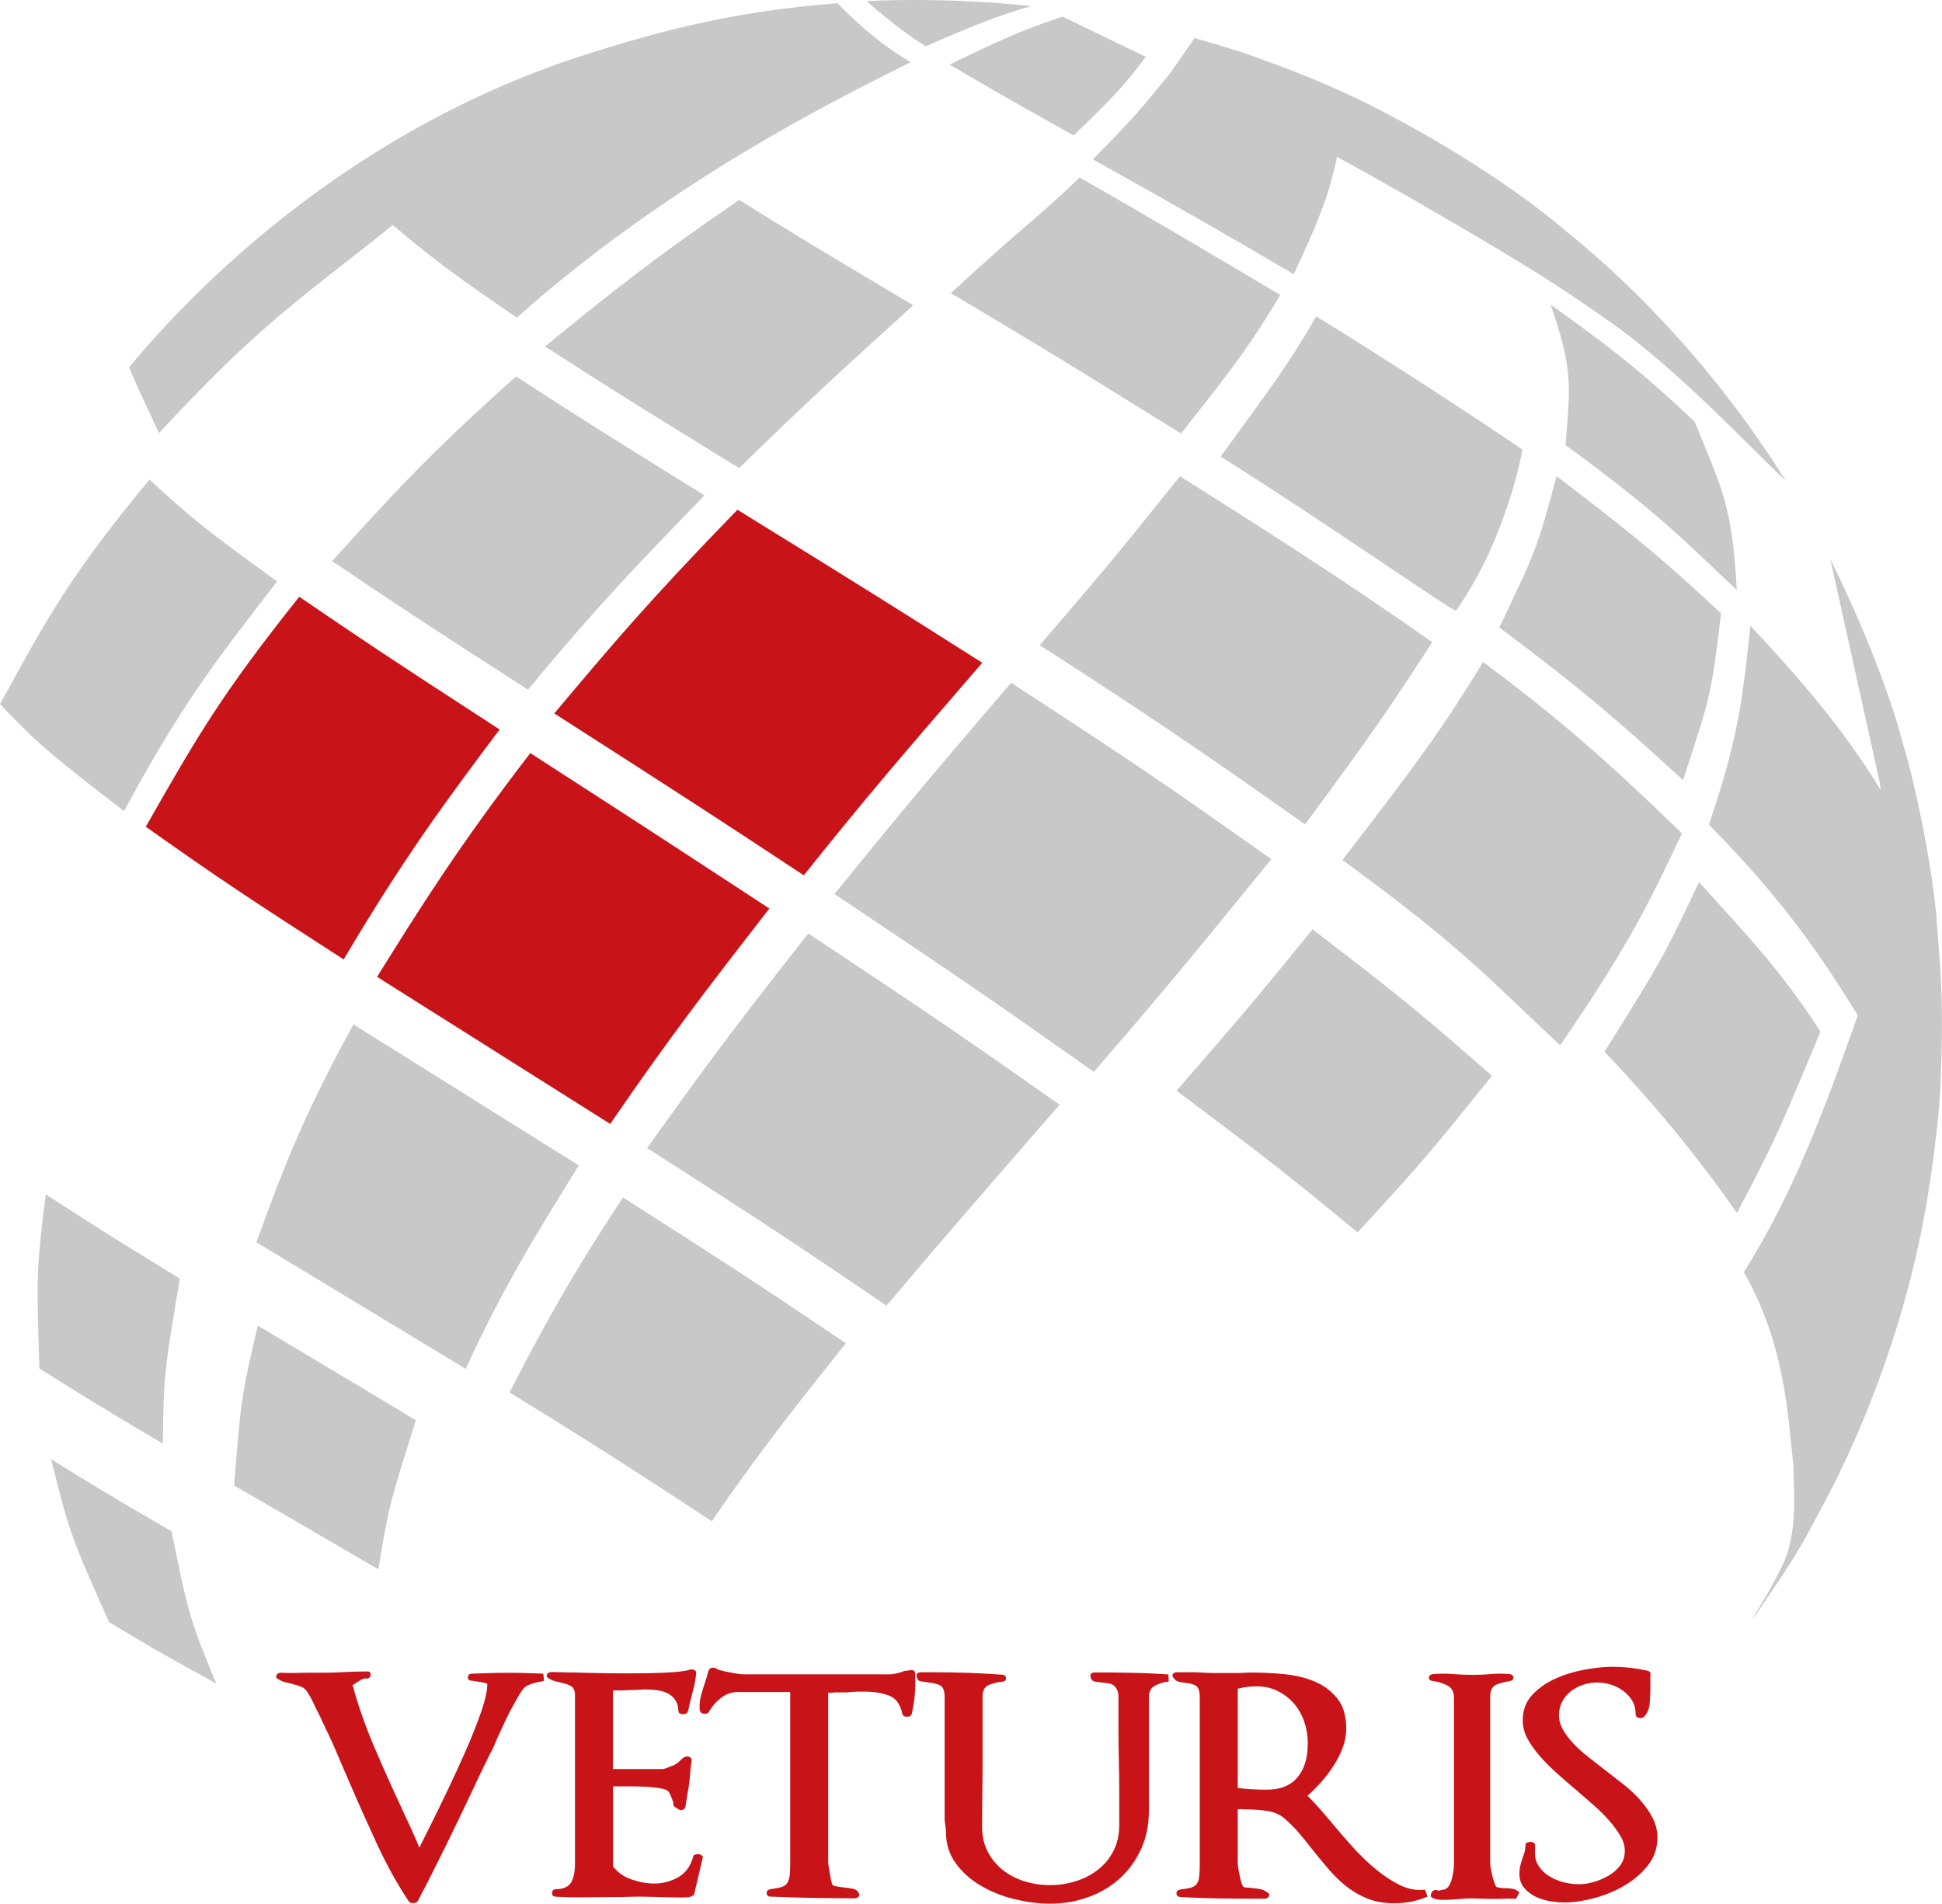 <?xml version="1.0" standalone="no"?>
<!DOCTYPE svg PUBLIC "-//W3C//DTD SVG 1.1//EN" "http://www.w3.org/Graphics/SVG/1.1/DTD/svg11.dtd">
<svg xmlns="http://www.w3.org/2000/svg" xmlns:xlink="http://www.w3.org/1999/xlink" version="1.1" id="Capa_1" x="0px" y="0px" viewBox="0 0 245.81 240.95" style="enable-background:new 0 0 245.81 240.95;" xml:space="preserve" width="245.81" height="240.95">
<style type="text/css">
	.st0{fill:#C8C8C8;}
	.st1{fill:#C81419;}
</style>
<path class="st0" d="M117.18,5.86c-3.96-2.46-7.47-5.72-7.47-5.72s9.76-0.59,20.8,0.64c0.34,0.04,0,0,0,0  C127.08,1.76,123.93,2.88,117.18,5.86"/>
<path class="st0" d="M135.9,17.14c-10.49-5.85-10.35-5.85-15.71-8.97c5.72-2.75,9.16-4.41,14.32-6.06c3.92,1.91,6.6,3.17,10.52,5.08  C142.87,10.06,141.79,11.49,135.9,17.14"/>
<path class="st0" d="M157.59,6.75c4.22,1.51,8.64,3.09,14.42,5.85c2.43,1.17,15.88,7.87,26.17,16.63  c11.33,9.12,20.83,20.41,27.82,31.56c-3.1-2.71-13.05-13.57-21.94-19.86c-8.31-5.88-12.3-8.04-12.73-8.34  c-0.43-0.3-12.28-7.39-22.09-12.74c-0.92,4.16-1.66,6.72-5.48,14.86c-8.61-5.05-11.75-6.89-25.43-14.54  c6.13-6.19,6.66-7.14,9.81-10.94c0,0,2.47-3.53,3.06-4.42C151.19,4.8,155.09,5.92,157.59,6.75z"/>
<path class="st0" d="M219.83,74.68c-6.42-6.02-9.74-9.67-21.68-18.34c0.65-7.75,0.91-9.71-1.88-17.78  c6.34,4.54,10.68,7.67,18.22,14.8C217.87,61.68,219.27,63.88,219.83,74.68"/>
<path class="st0" d="M238.33,99.05"/>
<path class="st0" d="M149.5,54.86c-9.08-5.55-14.25-8.95-29.15-17.75c9.64-8.9,11.31-9.77,16.29-14.64  c7.59,4.28,16.06,9.32,25.41,14.86C158.38,43.39,157.16,45.18,149.5,54.86"/>
<path class="st0" d="M184.29,77.28c-0.2,0.28-16.62-11.23-29.78-19.49c6.44-8.88,8.54-11.59,12.09-17.74  c13.31,8.15,26.12,16.86,26.12,16.86S190.69,68.35,184.29,77.28z"/>
<path class="st0" d="M213.03,98.74c-7.5-6.85-11.64-10.62-23.25-19.32c4.76-9.97,4.76-9.97,7.25-19.15  c8.06,6.17,12.5,9.57,20.82,17.37C216.59,87.93,216.59,87.93,213.03,98.74"/>
<path class="st0" d="M93.56,59.25c-13.73-8.45-16.03-9.89-24.58-15.4c8.29-6.75,13.29-10.82,24.59-18.54  c7.39,4.6,9.1,5.64,22.02,13.33C105.21,48.06,101.54,51.46,93.56,59.25"/>
<path class="st0" d="M165.19,104.34c-9.89-6.97-17.69-12.48-33.59-22.68c10.45-12.11,11.57-13.73,17.76-21.38  c8.18,5.16,20.54,12.95,31.93,21.01C176.22,89.03,174.93,91.17,165.19,104.34"/>
<path class="st0" d="M197.49,132.3c-8.88-8.2-11.76-11.91-27.57-23.45c10.13-13.12,12.62-16.63,17.81-25.06  c9.05,6.77,15.11,11.91,25.17,21.7C208.59,114.56,206.22,119.55,197.49,132.3"/>
<path class="st0" d="M219.86,153.52c-3.95-5.61-8.94-12.17-16.77-20.4c7.03-11.22,7.31-11.65,11.97-21.46  c5.28,5.85,10.5,11.25,15.37,18.93C225.68,141.79,225.44,142.98,219.86,153.52"/>
<path class="st0" d="M245.16,116.63c-0.7-8.26-3.15-18.84-4.12-21.89c-2.88-11.21-9.36-23.95-9.36-23.95l6.25,28.26  c0.01,0.03,0.06,0.41,0.11,0.94c-4.83-8.03-11.07-15-16.48-20.78c-1.14,10.93-1.9,15.18-5.25,25.17  c9.96,10.09,14.58,17.31,18.85,24.12c-4.49,12.68-8.16,22.48-14.43,32.52c5.23,9.14,5.58,18.24,6.26,24.44c0,0,0,0,0,0  c0.1,4.28,0.36,7.13-0.66,10.82c-0.78,2.83-4.84,9.02-4.49,8.63c0.35-0.39,4.5-6.58,5.02-7.46c0.29-0.49,1.51-2.35,3.44-6.13  c0,0,0.01,0,0.01-0.01c6.61-12.05,11.09-25.76,13.12-36.7c0,0,0,0,0,0.01c0.65-3.21,2.15-12.84,2.24-18.76  c0.37-10.25-0.12-13.62-0.53-19.31"/>
<path class="st0" d="M46.26,31.24l3.2-2.55c0.09-0.06,0.18-0.13,0.28-0.19c4.58,3.88,7.52,6.15,15.68,11.7  c20.35-18.15,42.72-28.7,49.85-32.33c-5.26-3.06-9.24-7.46-9.24-7.46c-12.35,0.93-21.76,3.24-31.9,6.5  C45.42,16.07,25.8,35.07,16.35,46.48c1.29,3.22,2.09,4.63,3.77,8.33C31.09,43.06,35.53,39.6,46.26,31.24"/>
<path class="st0" d="M66.83,87.29c-12.15-7.82-15.41-9.93-24.79-16.27c7.17-7.93,12.36-13.66,23.28-23.37  c7.98,5.16,10.15,6.56,23.86,15.05C81.05,71.06,75.69,76.59,66.83,87.29"/>
<path class="st1" d="M101.74,110.79c-11.55-7.61-13.97-9.2-31.58-20.49c7.42-8.83,11.89-14.16,23.18-25.78  c16.66,10.29,19.41,12.02,30.99,19.37C112.57,97.48,109.19,101.5,101.74,110.79"/>
<path class="st0" d="M138.45,135.67c-12.21-8.62-15.73-11.08-32.82-22.51c6.93-8.53,10.74-13.23,22.36-26.74  c15.68,10.23,19.38,12.73,32.93,22.33C148.42,124.11,146.11,126.79,138.45,135.67"/>
<path class="st0" d="M171.84,155.98c-9.07-7.44-10.47-8.58-22.91-17.93c8.38-9.66,9.66-11.15,17.21-20.42  c11.36,8.7,13.85,10.78,22.71,18.54C181.02,145.88,180.02,147.12,171.84,155.98"/>
<path class="st0" d="M15.7,102.66C6.19,95.38,4.36,93.7,0,89.12c6.16-11.25,8.97-16.39,18.92-28.42c5.25,4.82,6.92,6.22,16.16,12.89  C26.73,84.39,22.92,89.33,15.7,102.66"/>
<path class="st1" d="M43.5,121.44c-12.63-8.15-15.63-10.14-25.05-16.8c6.53-11.44,9.51-16.67,19.43-29.11  c8.43,5.75,10.72,7.3,25.36,16.8C56.31,101.59,51.31,108.27,43.5,121.44"/>
<path class="st1" d="M77.24,142.26c-9.83-6.22-19.68-12.4-29.51-18.62c5.49-8.81,10.23-16.4,19.39-28.32  c14.8,9.55,17.15,11.09,30.26,19.67C89.43,125.25,84.65,131.44,77.24,142.26"/>
<path class="st0" d="M112.22,165.26c-11.32-7.68-14.92-10.09-30.31-19.95c6.05-8.46,10.05-14.04,20.41-27.16  c14.14,9.4,18.39,12.25,31.8,21.67C121.27,154.61,118.59,157.69,112.22,165.26"/>
<path class="st0" d="M58.94,173.26c-8.82-5.35-17.66-10.69-26.49-16.03c3.16-8.64,5.66-15.47,12.28-27.57  c9.5,5.96,19.03,11.89,28.53,17.85C67.93,156.09,63.73,162.86,58.94,173.26"/>
<path class="st0" d="M90.1,192.55c-8.61-5.65-12.54-8.24-25.61-16.32c3.53-6.8,7.18-13.81,14.37-24.67  c13.22,8.45,17.41,11.16,28.2,18.46C101.07,177.54,95.9,184.02,90.1,192.55"/>
<path class="st0" d="M20.61,182.73c-8.53-5.07-10.15-6.08-15.62-9.52c-0.38-11.69-0.4-12.39,0.8-22.04  c6.79,4.39,7.83,5.06,16.98,10.67C20.83,173.23,20.71,173.92,20.61,182.73"/>
<path class="st0" d="M47.9,198.64c-6.08-3.56-12.17-7.09-18.26-10.62c0.84-10.66,0.89-11.3,2.99-20.24  c14.32,8.56,16.34,9.78,20.01,11.99C49.36,190.14,49.16,190.77,47.9,198.64"/>
<path class="st0" d="M27.37,213.09c-7.75-4.27-8.41-4.67-13.57-7.79c-4.7-10.54-4.99-11.17-7.33-20.61  c6.16,3.82,6.52,4.05,15.24,9.13C23.84,204.26,23.98,204.89,27.37,213.09"/>
<g>
	<g>
		<g>
			<g>
				<path class="st1" d="M68.48,212.84c-0.12,0.02-0.27,0.04-0.44,0.08c-0.35,0.07-0.68,0.17-0.99,0.29      c-0.31,0.12-0.57,0.29-0.78,0.5c-0.24,0.31-0.5,0.71-0.78,1.2c-0.28,0.49-0.56,1.01-0.86,1.56c-0.3,0.56-0.58,1.14-0.86,1.75      c-0.28,0.61-0.54,1.17-0.78,1.69c-0.17,0.38-0.33,0.75-0.47,1.09c-0.14,0.35-0.3,0.66-0.47,0.94c-0.28,0.59-0.59,1.23-0.94,1.93      c-0.35,0.7-0.66,1.36-0.94,1.98c-1.18,2.5-2.37,4.98-3.57,7.43c-1.2,2.45-2.44,4.91-3.73,7.37c-0.14,0.14-0.32,0.22-0.55,0.23      c-0.23,0.02-0.41-0.04-0.55-0.18c-1.46-2.19-2.81-4.61-4.04-7.27c-1.23-2.66-2.41-5.29-3.52-7.89      c-0.52-1.18-1.03-2.37-1.54-3.57c-0.5-1.2-1.02-2.32-1.54-3.36h0.05c-0.14-0.21-0.26-0.43-0.36-0.68      c-0.1-0.24-0.23-0.5-0.36-0.78c-0.28-0.52-0.53-1.03-0.76-1.54c-0.23-0.5-0.46-0.93-0.7-1.28c-0.21-0.42-0.5-0.69-0.86-0.83      c-0.36-0.14-0.76-0.26-1.17-0.37c-0.28-0.07-0.57-0.14-0.86-0.21c-0.3-0.07-0.58-0.19-0.86-0.37c-0.28-0.1-0.36-0.27-0.26-0.49      c0.1-0.23,0.31-0.34,0.63-0.34c0.59,0.03,1.15,0.04,1.69,0.03c0.54-0.02,1.1-0.03,1.69-0.03h1.93c0.94,0,1.81-0.03,2.61-0.08      c0.8-0.05,1.79-0.08,2.97-0.08c0.31,0,0.44,0.16,0.39,0.47c-0.05,0.31-0.23,0.45-0.55,0.42c-0.24-0.03-0.54,0.07-0.89,0.31      c-0.35,0.24-0.63,0.42-0.83,0.52c0.73,2.68,1.66,5.32,2.79,7.95c1.13,2.62,2.28,5.2,3.47,7.74c0.21,0.49,0.41,0.92,0.6,1.3      c0.19,0.38,0.36,0.76,0.52,1.12c0.16,0.36,0.32,0.74,0.5,1.12c0.17,0.38,0.37,0.83,0.57,1.35l1.2-2.4      c0.73-1.46,1.52-3.07,2.37-4.85c0.85-1.77,1.65-3.52,2.4-5.24c0.75-1.72,1.37-3.31,1.88-4.77c0.5-1.46,0.75-2.61,0.75-3.44      c0-0.07-0.19-0.14-0.57-0.21c-0.38-0.07-0.71-0.12-0.99-0.16c-0.07,0-0.14-0.01-0.21-0.03c-0.07-0.02-0.12-0.03-0.16-0.03      c-0.35,0-0.52-0.14-0.52-0.42c0-0.31,0.17-0.47,0.52-0.47c0.73-0.03,1.47-0.06,2.21-0.08c0.75-0.02,1.5-0.03,2.27-0.03      c0.76,0,1.51,0.01,2.24,0.03c0.73,0.02,1.49,0.04,2.29,0.08l0.11,0.89C68.73,212.8,68.6,212.82,68.48,212.84z"/>
			</g>
		</g>
		<g>
			<g>
				<path class="st1" d="M87.84,239.86l-0.42,0.21c-0.21,0.07-0.61,0.1-1.2,0.1c-0.59,0-1.22-0.01-1.9-0.03      c-0.68-0.02-1.32-0.03-1.93-0.05c-0.61-0.02-1.03-0.03-1.28-0.03c-0.56,0-1.11,0.01-1.67,0.03c-0.56,0.02-1.11,0.03-1.67,0.03      c-1.25,0-2.5,0.01-3.75,0.03c-1.25,0.02-2.48-0.01-3.7-0.08c-0.31-0.03-0.46-0.2-0.44-0.5c0.02-0.29,0.18-0.44,0.5-0.44      c0.97-0.03,1.62-0.34,1.93-0.91c0.31-0.57,0.47-1.33,0.47-2.27v-21.36c0-0.59-0.17-0.98-0.49-1.17      c-0.33-0.19-0.69-0.32-1.07-0.39c-0.28-0.07-0.56-0.14-0.86-0.21c-0.3-0.07-0.58-0.19-0.86-0.36c-0.28-0.14-0.36-0.31-0.26-0.52      c0.1-0.21,0.31-0.31,0.63-0.31s0.72,0.01,1.23,0.03c0.5,0.02,1.07,0.03,1.69,0.03c1.01,0.04,2.1,0.06,3.28,0.08      c1.18,0.02,2.38,0.03,3.6,0.03c1.74,0,3.32-0.03,4.74-0.1c1.42-0.07,2.38-0.19,2.87-0.36c0.24-0.07,0.45-0.05,0.63,0.05      c0.17,0.1,0.24,0.24,0.21,0.42c-0.07,0.66-0.17,1.27-0.31,1.82c-0.14,0.56-0.28,1.11-0.42,1.67c-0.07,0.24-0.12,0.47-0.16,0.68      c-0.03,0.21-0.09,0.42-0.16,0.63c-0.07,0.24-0.28,0.36-0.63,0.36c-0.35,0-0.54-0.14-0.57-0.42c-0.03-0.59-0.17-1.06-0.42-1.41      c-0.24-0.35-0.56-0.62-0.94-0.81c-0.38-0.19-0.82-0.32-1.3-0.39c-0.49-0.07-0.97-0.1-1.46-0.1c-0.28,0-0.55,0.01-0.81,0.03      c-0.26,0.02-0.53,0.03-0.81,0.03c-0.24,0-0.5,0.01-0.78,0.03c-0.28,0.02-0.56,0.03-0.83,0.03h-0.94v9.95h6.25      c0.17,0,0.4-0.06,0.68-0.18c0.28-0.12,0.57-0.23,0.89-0.34h-0.05c0.28-0.14,0.53-0.33,0.76-0.57c0.23-0.24,0.44-0.4,0.65-0.47      c0.24-0.07,0.44-0.04,0.6,0.08c0.16,0.12,0.22,0.27,0.18,0.44c-0.07,0.45-0.13,0.99-0.18,1.62c-0.05,0.63-0.11,1.16-0.18,1.62      c-0.07,0.42-0.14,0.83-0.21,1.25c-0.07,0.42-0.14,0.87-0.21,1.35c-0.03,0.17-0.16,0.3-0.36,0.36c-0.21,0.07-0.4,0.04-0.57-0.1      c-0.42-0.24-0.62-0.41-0.6-0.5c0.02-0.09,0.01-0.22-0.03-0.39c-0.1-0.31-0.22-0.61-0.34-0.89c-0.12-0.28-0.23-0.45-0.34-0.52      c-0.17-0.14-0.52-0.25-1.04-0.34c-0.52-0.09-1.1-0.15-1.75-0.18c-0.64-0.03-1.28-0.05-1.9-0.05c-0.63,0-1.15,0-1.56,0h-0.68      v10.11c0.56,0.76,1.34,1.32,2.34,1.67c1.01,0.35,1.96,0.52,2.87,0.52c1.11,0,2.14-0.27,3.07-0.81c0.94-0.54,1.56-1.42,1.88-2.63      c0.03-0.1,0.12-0.18,0.26-0.23c0.14-0.05,0.28-0.07,0.42-0.05c0.14,0.02,0.27,0.07,0.39,0.16c0.12,0.09,0.16,0.18,0.13,0.29      L87.84,239.86z"/>
			</g>
		</g>
		<g>
			<g>
				<path class="st1" d="M115.41,216.93c-0.07,0.24-0.28,0.36-0.63,0.36c-0.31,0-0.5-0.12-0.57-0.36c-0.24-1.22-0.81-1.99-1.69-2.32      c-0.89-0.33-1.88-0.5-3-0.5c-0.28,0-0.56,0-0.83,0c-0.28,0-0.57,0.02-0.89,0.05c-0.31,0.04-0.64,0.05-0.99,0.05      c-0.35,0-0.7,0-1.04,0c-0.28,0-0.44,0.02-0.5,0.05c-0.05,0.04-0.2,0.02-0.44-0.05v21.57c0,0.1,0.03,0.3,0.08,0.6      c0.05,0.3,0.1,0.61,0.16,0.94c0.05,0.33,0.11,0.63,0.18,0.89c0.07,0.26,0.14,0.41,0.21,0.44h0.05c0.14,0.07,0.36,0.12,0.65,0.16      c0.29,0.03,0.55,0.07,0.76,0.1c0.38,0.04,0.74,0.09,1.07,0.16c0.33,0.07,0.56,0.24,0.7,0.52c0.1,0.17,0.1,0.33,0,0.47      c-0.1,0.14-0.3,0.21-0.57,0.21c-1.77,0-3.54-0.02-5.29-0.05c-1.75-0.03-3.52-0.09-5.29-0.16c-0.31,0-0.48-0.14-0.5-0.42      c-0.02-0.28,0.13-0.45,0.44-0.52c0.52-0.07,0.96-0.15,1.3-0.23c0.35-0.09,0.61-0.23,0.78-0.44c0.17-0.21,0.29-0.5,0.36-0.86      c0.07-0.36,0.1-0.86,0.1-1.49v-21.94h-6.62c-0.76,0-1.47,0.24-2.11,0.73c-0.64,0.49-1.16,1.08-1.54,1.77      c-0.14,0.21-0.35,0.3-0.63,0.26c-0.28-0.03-0.45-0.16-0.52-0.36c-0.04-0.1-0.05-0.33-0.05-0.68c0-0.45,0.09-0.97,0.26-1.56      c0.17-0.59,0.35-1.15,0.52-1.67c0.07-0.17,0.13-0.36,0.18-0.57c0.05-0.21,0.11-0.42,0.18-0.63c0.07-0.17,0.19-0.29,0.36-0.34      c0.17-0.05,0.35-0.04,0.52,0.03c0.14,0.1,0.37,0.2,0.7,0.29c0.33,0.09,0.67,0.17,1.02,0.23c0.35,0.07,0.69,0.13,1.02,0.18      c0.33,0.05,0.6,0.08,0.81,0.08h18.6c0.17,0,0.4-0.03,0.68-0.1c0.28-0.07,0.56-0.14,0.83-0.21h-0.05      c0.1-0.07,0.24-0.11,0.42-0.13c0.17-0.02,0.37-0.04,0.57-0.08c0.45-0.07,0.68,0.09,0.68,0.47v0.83      C115.88,214.14,115.72,215.54,115.41,216.93z"/>
			</g>
		</g>
		<g>
			<g>
				<path class="st1" d="M146.23,213.34c-0.54,0.28-0.81,0.76-0.81,1.46v14.43c0,1.77-0.33,3.38-0.99,4.82      c-0.66,1.44-1.56,2.68-2.68,3.7c-1.13,1.02-2.46,1.82-3.99,2.37c-1.53,0.56-3.14,0.83-4.85,0.83c-1.39,0-2.86-0.18-4.4-0.55      c-1.55-0.36-2.97-0.92-4.27-1.67c-1.3-0.75-2.38-1.69-3.23-2.84c-0.85-1.15-1.28-2.5-1.28-4.06v0.05c0-0.31-0.03-0.61-0.08-0.89      c-0.05-0.28-0.08-0.52-0.08-0.73v-15.42c0-0.87-0.22-1.39-0.65-1.56c-0.44-0.17-0.86-0.28-1.28-0.31      c-0.42-0.07-0.77-0.12-1.07-0.16c-0.3-0.03-0.48-0.24-0.55-0.63c-0.07-0.35,0.14-0.52,0.63-0.52h1.62c2.85,0,5.71,0.1,8.6,0.31      c0.31,0.03,0.47,0.19,0.47,0.47c0,0.24-0.16,0.38-0.47,0.42c-0.7,0.07-1.29,0.22-1.77,0.44c-0.49,0.23-0.73,0.72-0.73,1.48v8.18      c0,1.39-0.01,2.77-0.03,4.14c-0.02,1.37-0.03,2.74-0.03,4.09c0,1.22,0.24,2.29,0.73,3.21c0.49,0.92,1.13,1.69,1.93,2.32      c0.8,0.63,1.71,1.09,2.74,1.41c1.02,0.31,2.09,0.47,3.21,0.47c1.11,0,2.2-0.16,3.26-0.5c1.06-0.33,2-0.82,2.81-1.46      c0.82-0.64,1.47-1.43,1.95-2.37c0.49-0.94,0.73-2.03,0.73-3.28c0-1.32,0-2.66,0-4.01c0-1.36-0.02-2.71-0.05-4.06      c-0.03-1.32-0.05-2.66-0.05-4.01c0-1.35,0-2.71,0-4.06c0-0.42-0.06-0.75-0.18-0.99c-0.12-0.24-0.27-0.42-0.44-0.55      c-0.17-0.12-0.37-0.2-0.6-0.23c-0.23-0.03-0.44-0.07-0.65-0.1c-0.38-0.03-0.74-0.08-1.07-0.13c-0.33-0.05-0.53-0.27-0.6-0.65      c-0.07-0.35,0.14-0.52,0.63-0.52c1.56,0,3.11,0.02,4.64,0.05c1.53,0.03,3.06,0.1,4.59,0.21l0.05,0.89      C147.33,212.89,146.77,213.06,146.23,213.34z"/>
			</g>
		</g>
		<g>
			<g>
				<path class="st1" d="M176.43,240.9c-1.22,0-2.31-0.19-3.28-0.57c-0.97-0.38-1.86-0.89-2.66-1.51c-0.8-0.63-1.55-1.34-2.24-2.14      c-0.69-0.8-1.37-1.62-2.03-2.45c-0.59-0.76-1.18-1.49-1.77-2.19c-0.59-0.69-1.22-1.32-1.88-1.88c-0.59-0.52-1.35-0.84-2.27-0.96      c-0.92-0.12-1.76-0.18-2.53-0.18c-0.28,0-0.46-0.01-0.55-0.03c-0.09-0.02-0.27-0.01-0.55,0.03v6.88c0,0.14,0.03,0.36,0.08,0.65      c0.05,0.3,0.11,0.61,0.18,0.94c0.07,0.33,0.15,0.63,0.23,0.89c0.09,0.26,0.17,0.41,0.23,0.44c0.1,0.07,0.26,0.1,0.47,0.1      c0.24,0,0.45,0.02,0.63,0.05c0.31,0.04,0.63,0.08,0.96,0.13c0.33,0.05,0.63,0.18,0.91,0.39c0.28,0.14,0.36,0.31,0.26,0.52      c-0.1,0.21-0.31,0.31-0.63,0.31c-1.77,0-3.54-0.01-5.29-0.03c-1.75-0.02-3.52-0.08-5.29-0.18c-0.31-0.03-0.48-0.18-0.5-0.44      c-0.02-0.26,0.13-0.43,0.44-0.5c0.56-0.07,1-0.15,1.33-0.23c0.33-0.09,0.58-0.23,0.76-0.44c0.17-0.21,0.29-0.51,0.34-0.91      c0.05-0.4,0.08-0.93,0.08-1.59v-21.16c0-0.83-0.18-1.34-0.55-1.51c-0.36-0.17-0.74-0.28-1.12-0.31      c-0.38-0.03-0.71-0.09-0.99-0.16c-0.28-0.07-0.5-0.24-0.68-0.52c-0.14-0.17-0.16-0.33-0.05-0.47c0.1-0.14,0.29-0.21,0.57-0.21      h0.78c0.38,0,0.78,0,1.2,0c0.42,0,0.83,0.02,1.25,0.05c0.56,0.03,1.08,0.05,1.56,0.05c0.49,0,1.01,0,1.56,0h1.09      c0.35,0,0.69-0.01,1.02-0.03c0.33-0.02,0.69-0.03,1.07-0.03c1.28,0,2.63,0.07,4.04,0.21c1.41,0.14,2.68,0.45,3.83,0.94      c1.15,0.49,2.09,1.2,2.84,2.14c0.75,0.94,1.12,2.21,1.12,3.8c0,0.8-0.15,1.6-0.44,2.4c-0.3,0.8-0.68,1.56-1.15,2.29      c-0.47,0.73-0.99,1.42-1.56,2.06c-0.57,0.64-1.16,1.22-1.75,1.75c0.52,0.52,1.03,1.07,1.54,1.64c0.5,0.57,1.02,1.17,1.54,1.8      c0.83,1.01,1.72,2.03,2.66,3.07c0.94,1.04,1.91,1.98,2.92,2.81c1.01,0.83,2.03,1.5,3.08,2.01c1.04,0.5,2.08,0.69,3.13,0.55      l0.31,0.89C179.38,240.62,177.96,240.9,176.43,240.9z M165.09,217.95c-0.3-0.89-0.73-1.66-1.3-2.32      c-0.57-0.66-1.26-1.19-2.06-1.59c-0.8-0.4-1.69-0.6-2.66-0.6c-0.83,0-1.63,0.1-2.4,0.31v12.56c0.59,0.07,1.21,0.12,1.85,0.16      c0.64,0.04,1.26,0.05,1.85,0.05c1.7,0,2.99-0.52,3.86-1.56c0.87-1.04,1.3-2.45,1.3-4.22      C165.54,219.76,165.39,218.83,165.09,217.95z"/>
			</g>
		</g>
		<g>
			<g>
				<path class="st1" d="M191.9,240.33c-0.63-0.03-1.24-0.03-1.85,0c-0.61,0.03-1.24,0.03-1.9,0l-1.98-0.05      c-0.28,0-0.63,0.02-1.04,0.05c-0.42,0.03-0.86,0.07-1.33,0.1c-0.47,0.04-0.92,0.04-1.35,0.03c-0.43-0.02-0.77-0.08-1.02-0.18      c-0.31-0.1-0.4-0.32-0.26-0.65c0.14-0.33,0.36-0.46,0.68-0.39c0.17,0.07,0.32,0.08,0.44,0.03c0.12-0.05,0.22-0.08,0.29-0.08      c0.28,0,0.51-0.11,0.7-0.34c0.19-0.23,0.34-0.51,0.44-0.86c0.1-0.35,0.18-0.69,0.23-1.04c0.05-0.35,0.08-0.66,0.08-0.94V214.8      c0-0.69-0.29-1.19-0.86-1.48c-0.57-0.29-1.17-0.48-1.8-0.55c-0.35-0.03-0.51-0.18-0.5-0.44c0.02-0.26,0.2-0.41,0.55-0.44      c0.83-0.07,1.67-0.07,2.5,0c0.83,0.07,1.65,0.1,2.45,0.1c0.8,0,1.58-0.03,2.35-0.1c0.76-0.07,1.54-0.07,2.34,0      c0.31,0.04,0.48,0.17,0.5,0.42c0.02,0.24-0.13,0.4-0.44,0.47c-0.7,0.1-1.29,0.26-1.77,0.47c-0.49,0.21-0.73,0.73-0.73,1.56      v21.05c0,0.14,0.03,0.35,0.08,0.63c0.05,0.28,0.11,0.57,0.18,0.89c0.07,0.31,0.16,0.61,0.26,0.89c0.1,0.28,0.19,0.47,0.26,0.57      c0.1,0.03,0.26,0.07,0.47,0.1c0.21,0.04,0.4,0.05,0.57,0.05c0.38,0,0.72,0.03,1.02,0.08c0.29,0.05,0.58,0.2,0.86,0.44      L191.9,240.33z"/>
			</g>
		</g>
		<g>
			<g>
				<path class="st1" d="M208.58,236.11c-0.8,1.01-1.79,1.86-2.97,2.55c-1.18,0.7-2.46,1.22-3.83,1.59      c-1.37,0.36-2.61,0.55-3.73,0.55c-0.56,0-1.17-0.05-1.82-0.16c-0.66-0.1-1.28-0.29-1.85-0.57c-0.57-0.28-1.06-0.65-1.46-1.12      c-0.4-0.47-0.6-1.07-0.6-1.8c0-0.35,0.04-0.7,0.13-1.07c0.09-0.36,0.2-0.74,0.34-1.12c0.17-0.38,0.28-0.87,0.31-1.46      c0-0.14,0.07-0.23,0.21-0.29c0.14-0.05,0.28-0.08,0.42-0.08c0.14,0,0.27,0.04,0.39,0.1c0.12,0.07,0.18,0.17,0.18,0.31v0.63      c-0.07,0.73,0.06,1.36,0.39,1.9c0.33,0.54,0.77,0.99,1.33,1.35c0.55,0.36,1.17,0.63,1.85,0.81c0.68,0.17,1.35,0.26,2.01,0.26      c0.56,0,1.17-0.1,1.85-0.29c0.68-0.19,1.31-0.46,1.9-0.81c0.59-0.35,1.08-0.78,1.46-1.3c0.38-0.52,0.57-1.13,0.57-1.82      c0-0.63-0.18-1.25-0.55-1.88c-0.37-0.63-0.83-1.27-1.41-1.93c-0.57-0.66-1.22-1.3-1.93-1.93c-0.71-0.63-1.43-1.25-2.16-1.88      c-0.83-0.69-1.66-1.41-2.47-2.14c-0.82-0.73-1.56-1.47-2.21-2.21c-0.66-0.75-1.19-1.49-1.59-2.24c-0.4-0.75-0.6-1.52-0.6-2.32      c0-1.29,0.41-2.36,1.22-3.23c0.82-0.87,1.81-1.56,3-2.08c1.18-0.52,2.42-0.89,3.73-1.12c1.3-0.23,2.42-0.34,3.36-0.34      c1.49,0,2.95,0.16,4.38,0.47c0.38,0.07,0.54,0.24,0.47,0.52v1.46c0,0.7-0.03,1.4-0.08,2.11c-0.05,0.71-0.29,1.29-0.7,1.75      c-0.21,0.17-0.44,0.23-0.7,0.16c-0.26-0.07-0.39-0.23-0.39-0.47c0-0.66-0.15-1.23-0.44-1.72c-0.3-0.49-0.68-0.9-1.15-1.25      c-0.47-0.35-0.99-0.61-1.56-0.78c-0.57-0.17-1.16-0.26-1.75-0.26c-0.59,0-1.17,0.1-1.75,0.29c-0.57,0.19-1.09,0.46-1.54,0.81      c-0.45,0.35-0.82,0.78-1.09,1.3c-0.28,0.52-0.42,1.11-0.42,1.77c0,0.59,0.16,1.18,0.49,1.77c0.33,0.59,0.76,1.17,1.3,1.75      c0.54,0.57,1.14,1.12,1.8,1.64c0.66,0.52,1.3,1.02,1.93,1.51c0.8,0.63,1.62,1.26,2.45,1.9c0.83,0.64,1.58,1.33,2.24,2.06      c0.66,0.73,1.2,1.49,1.62,2.29c0.42,0.8,0.63,1.65,0.63,2.55C209.78,233.94,209.38,235.1,208.58,236.11z"/>
			</g>
		</g>
	</g>
</g>
</svg>